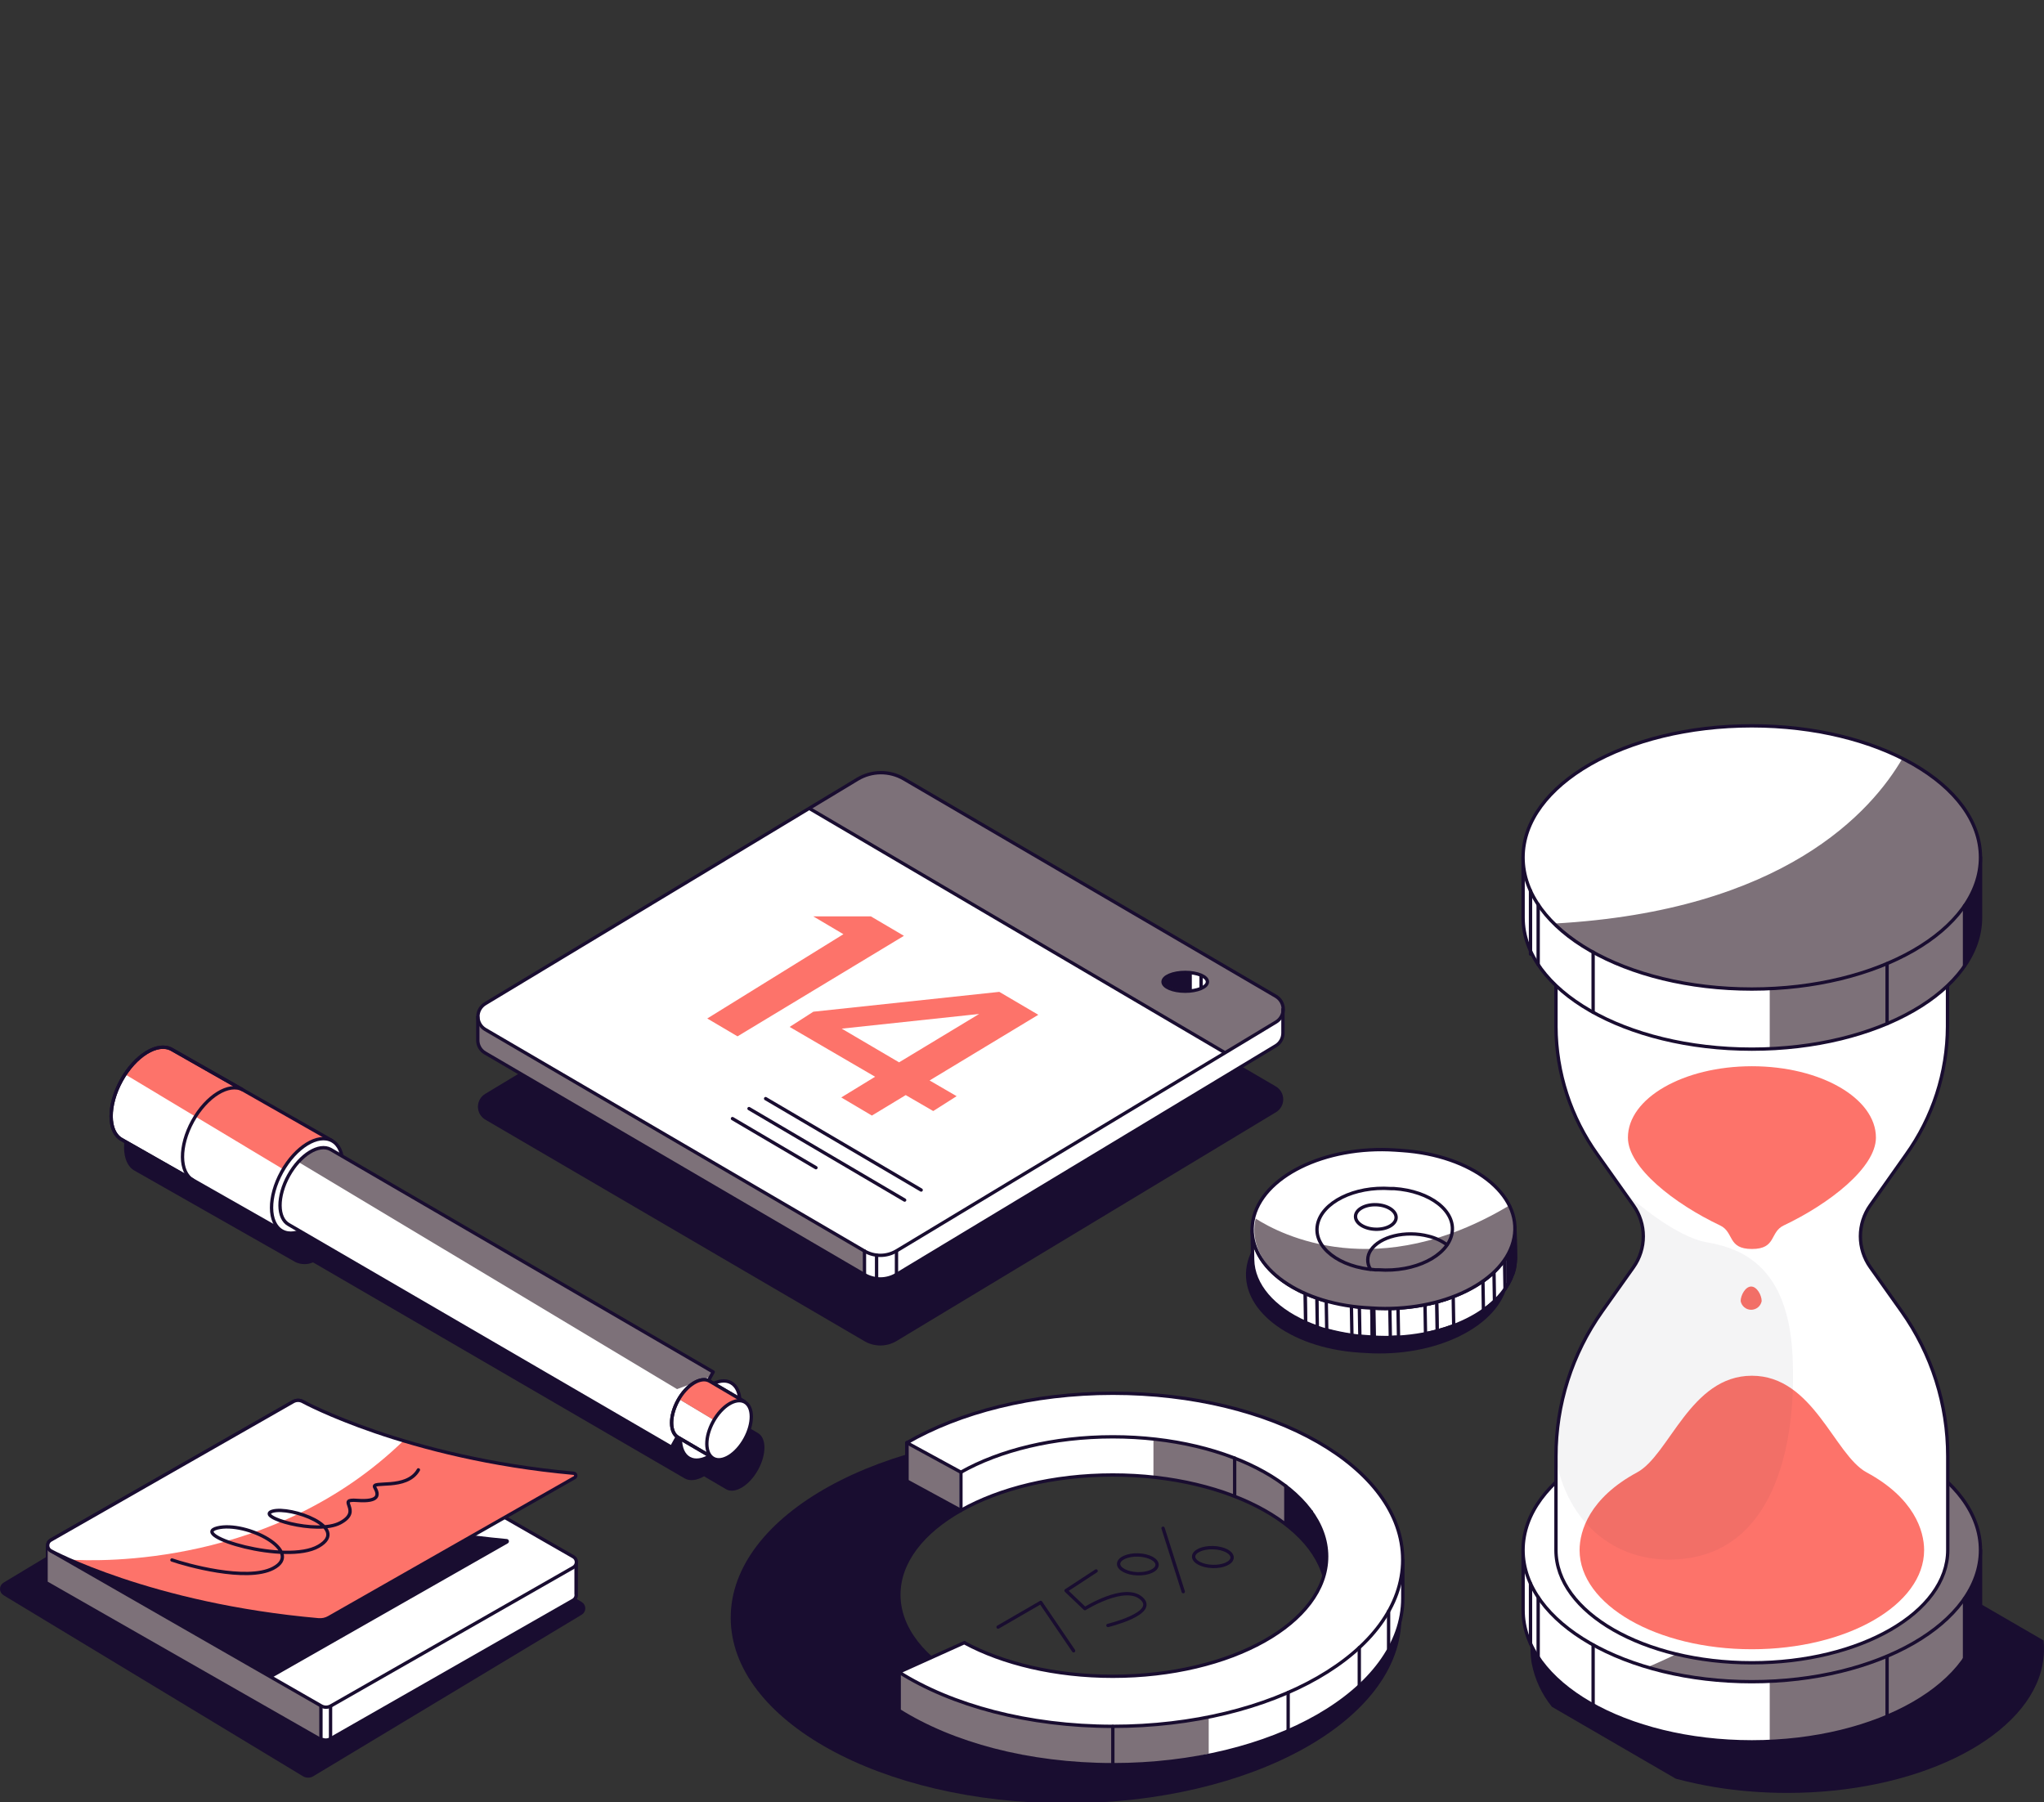 <?xml version="1.0" encoding="UTF-8"?> <svg xmlns="http://www.w3.org/2000/svg" width="490" height="432" viewBox="0 0 490 432" fill="none"><rect x="0" y="0" width="490" height="432" fill="#333333" stroke="none"/><g clip-path="url(#clip0_944_8745)"><path d="M67.739 340.677L139.484 384.065C139.738 384.224 139.947 384.445 140.092 384.707C140.237 384.969 140.313 385.264 140.313 385.564C140.313 385.863 140.237 386.158 140.092 386.42C139.947 386.682 139.738 386.903 139.484 387.062L75.121 425.796C74.741 426.026 74.306 426.147 73.862 426.147C73.418 426.147 72.983 426.026 72.604 425.796L0.829 382.407C0.576 382.248 0.366 382.027 0.221 381.765C0.076 381.503 0 381.209 0 380.909C0 380.61 0.076 380.315 0.221 380.053C0.366 379.791 0.576 379.57 0.829 379.411L65.192 340.677C65.575 340.441 66.016 340.316 66.466 340.316C66.916 340.316 67.357 340.441 67.739 340.677Z" fill="#190D30"></path><path d="M138.097 374.583V382.094C138.151 382.395 138.111 382.705 137.98 382.981C137.849 383.257 137.635 383.485 137.368 383.633L79.227 416.843C78.881 417.039 78.491 417.142 78.093 417.142C77.696 417.142 77.305 417.039 76.96 416.843L12.117 379.577C11.89 379.451 11.701 379.265 11.571 379.04C11.441 378.815 11.374 378.559 11.378 378.299V370.688" fill="white"></path><path d="M138.097 374.583V382.094C138.151 382.395 138.111 382.705 137.98 382.981C137.849 383.257 137.635 383.485 137.368 383.633L79.227 416.843C78.881 417.039 78.491 417.142 78.093 417.142C77.696 417.142 77.305 417.039 76.96 416.843L12.117 379.577C11.89 379.451 11.701 379.265 11.571 379.04C11.441 378.815 11.374 378.559 11.378 378.299V370.688" stroke="#190D30" stroke-width="0.8" stroke-miterlimit="10"></path><path d="M138.097 374.583V382.094C138.151 382.395 138.111 382.705 137.98 382.981C137.849 383.257 137.635 383.485 137.368 383.633L79.227 416.843C78.881 417.039 78.491 417.142 78.093 417.142C77.696 417.142 77.305 417.039 76.96 416.843L12.117 379.577C11.89 379.451 11.701 379.265 11.571 379.04C11.441 378.815 11.374 378.559 11.378 378.299V370.688" fill="white"></path><path d="M138.097 374.583V382.094C138.151 382.395 138.111 382.705 137.98 382.981C137.849 383.257 137.635 383.485 137.368 383.633L79.227 416.843C78.881 417.039 78.491 417.142 78.093 417.142C77.696 417.142 77.305 417.039 76.96 416.843L12.117 379.577C11.89 379.451 11.701 379.265 11.571 379.04C11.441 378.815 11.374 378.559 11.378 378.299V370.688" stroke="#190D30" stroke-width="0.8" stroke-miterlimit="10"></path><path d="M76.641 416.412V408.671L11.44 371.296V379.166L76.641 416.412Z" fill="#7D7179"></path><path d="M72.593 335.997L137.436 373.193C137.662 373.321 137.851 373.507 137.982 373.731C138.113 373.956 138.182 374.211 138.182 374.471C138.182 374.731 138.113 374.987 137.982 375.212C137.851 375.436 137.662 375.622 137.436 375.75L79.295 408.96C78.95 409.156 78.559 409.259 78.162 409.259C77.764 409.259 77.374 409.156 77.028 408.96L12.186 371.765C11.959 371.637 11.771 371.451 11.64 371.226C11.509 371.002 11.44 370.746 11.44 370.486C11.44 370.226 11.509 369.971 11.64 369.746C11.771 369.521 11.959 369.336 12.186 369.208L70.326 335.997C70.672 335.803 71.063 335.701 71.46 335.701C71.857 335.701 72.247 335.803 72.593 335.997V335.997Z" fill="white" stroke="#190D30" stroke-width="0.8" stroke-miterlimit="10"></path><path d="M121.499 368.939C81.357 365.293 56.577 351.759 56.577 351.759C56.229 351.563 55.837 351.46 55.438 351.46C55.039 351.46 54.647 351.563 54.299 351.759L15.685 373.813L65.166 402.199L121.709 369.987C121.814 369.93 121.899 369.841 121.949 369.733C122 369.624 122.015 369.503 121.992 369.385C121.968 369.268 121.908 369.161 121.819 369.081C121.73 369 121.618 368.95 121.499 368.939V368.939Z" fill="#190D30"></path><path d="M72.586 335.995C72.239 335.799 71.846 335.696 71.447 335.696C71.048 335.696 70.656 335.799 70.309 335.995L12.168 369.205C11.942 369.333 11.753 369.519 11.622 369.743C11.491 369.968 11.422 370.224 11.422 370.484C11.422 370.744 11.491 370.999 11.622 371.224C11.753 371.448 11.942 371.634 12.168 371.762C12.168 371.762 35.93 384.747 76.381 388.312C77.225 388.38 78.07 388.196 78.808 387.783L137.738 354.223C137.845 354.164 137.929 354.073 137.979 353.962C138.029 353.851 138.041 353.727 138.014 353.608C137.987 353.49 137.922 353.383 137.829 353.305C137.736 353.227 137.62 353.181 137.498 353.174C97.306 349.529 72.586 335.995 72.586 335.995Z" fill="white"></path><path d="M137.425 353.177C123.626 351.949 109.984 349.342 96.704 345.396C65.681 375.45 24.25 374.361 16.51 373.872C25.119 377.697 46.044 385.638 76.328 388.315C77.172 388.382 78.016 388.198 78.755 387.785L137.685 354.225C137.793 354.166 137.878 354.072 137.927 353.96C137.976 353.847 137.987 353.721 137.957 353.601C137.928 353.482 137.859 353.376 137.763 353.299C137.667 353.222 137.548 353.179 137.425 353.177V353.177Z" fill="#FD736A"></path><path d="M72.586 335.995C72.239 335.799 71.846 335.696 71.447 335.696C71.048 335.696 70.656 335.799 70.309 335.995L12.168 369.205C11.942 369.333 11.753 369.519 11.622 369.743C11.491 369.968 11.422 370.224 11.422 370.484C11.422 370.744 11.491 370.999 11.622 371.224C11.753 371.448 11.942 371.634 12.168 371.762C12.168 371.762 35.93 384.747 76.381 388.312C77.225 388.38 78.07 388.196 78.808 387.783L137.738 354.223C137.845 354.164 137.929 354.073 137.979 353.962C138.029 353.851 138.041 353.727 138.014 353.608C137.987 353.49 137.922 353.383 137.829 353.305C137.736 353.227 137.62 353.181 137.498 353.174C97.306 349.529 72.586 335.995 72.586 335.995Z" stroke="#190D30" stroke-width="0.8" stroke-miterlimit="10"></path><path d="M76.936 408.952V416.603" stroke="#190D30" stroke-width="0.8" stroke-miterlimit="10"></path><path d="M79.242 408.952V416.683" stroke="#190D30" stroke-width="0.8" stroke-miterlimit="10"></path><path d="M41.223 373.966C44.459 375.104 59.121 379.259 65.464 375.963C73.165 371.968 59.021 364.537 52.08 366.295C45.138 368.053 68.57 375.174 76.361 370.679C84.151 366.185 69.609 361.011 65.314 362.279C61.019 363.548 75.961 368.063 81.564 365.066C87.168 362.07 80.316 359.283 85.64 359.683C90.963 360.082 90.863 358.334 89.845 356.576C88.826 354.818 97.485 357.365 100.302 352.361" stroke="#190D30" stroke-width="0.8" stroke-linecap="round" stroke-linejoin="round"></path><g clip-path="url(#clip1_944_8745)"><path d="M231.203 402.975C221.508 397.754 215.477 390.414 215.477 382.301C215.477 374.412 221.161 367.263 230.358 362.073L217.407 355.028C204.952 362.236 197.277 372.157 197.277 383.117C197.277 393.498 204.168 402.96 215.477 410.049" stroke="#190D30" stroke-width="0.8" stroke-linecap="round" stroke-linejoin="round"></path><g style="mix-blend-mode:multiply"><path d="M255.566 343.313C211.162 343.313 175.171 363.23 175.171 387.804C175.171 412.378 211.162 432.295 255.566 432.295C299.971 432.295 335.947 412.378 335.947 387.804C335.947 363.23 299.956 343.313 255.566 343.313ZM266.739 410.998C238.423 410.998 215.474 398.141 215.474 382.302C215.474 366.463 238.423 353.59 266.739 353.59C295.056 353.59 318.004 366.448 318.004 382.302C318.004 398.155 295.04 410.998 266.739 410.998V410.998Z" fill="#190D30"></path></g><path d="M231.199 402.974C240.412 407.942 252.957 410.997 266.768 410.997C295.099 410.997 318.033 398.139 318.033 382.3C318.033 366.462 295.069 353.589 266.768 353.589C252.534 353.589 239.628 356.836 230.355 362.072L217.403 355.027V345.862C217.403 345.862 250.454 343.208 266.768 343.208C277.896 343.208 292.4 343.371 303.121 348.324C322.888 357.43 336.292 373.965 336.292 373.965V383.116C336.292 405.168 305.172 423.039 266.798 423.039C246.488 423.039 228.199 418.026 215.533 410.048V400.897L231.259 402.974H231.199Z" fill="white"></path><path d="M289.761 420.37V411.605C289.761 411.605 269.827 415.683 251.417 412.91C244.18 411.902 225.785 408.09 215.668 401.046C215.668 404.012 215.472 409.944 215.472 409.944C215.472 409.944 229.042 419.658 256.544 422.446C259.725 422.565 275.648 424.3 289.761 420.37Z" fill="#7D7179"></path><path d="M276.512 354.123V344.75C276.512 344.75 322.303 349.763 317.599 377.036C316.423 375.108 310.316 358.083 276.512 354.123Z" fill="#7D7179"></path><path d="M229.981 361.865V352.922L217.647 346.353V355.013L229.981 361.865Z" fill="#7D7179"></path><path d="M231.199 402.974C240.412 407.942 252.957 410.997 266.768 410.997C295.099 410.997 318.033 398.139 318.033 382.3C318.033 366.462 295.069 353.589 266.768 353.589C252.534 353.589 239.628 356.836 230.355 362.072L217.403 355.027V345.862C217.403 345.862 250.454 343.208 266.768 343.208C277.896 343.208 292.4 343.371 303.121 348.324C322.888 357.43 336.292 373.965 336.292 373.965V383.116C336.292 405.168 305.172 423.039 266.798 423.039C246.488 423.039 228.199 418.026 215.533 410.048V400.897L231.259 402.974H231.199Z" stroke="#190D30" stroke-width="0.8" stroke-linecap="round" stroke-linejoin="round"></path><path d="M239.264 390.057L249.487 384.14L257.372 395.737" stroke="#190D30" stroke-width="0.8" stroke-linecap="round" stroke-linejoin="round"></path><path d="M262.77 376.591L255.562 381.307L260.086 385.623C260.086 385.623 269.675 379.602 273.656 383.191C277.637 386.78 265.605 389.657 265.605 389.657" stroke="#190D30" stroke-width="0.8" stroke-linecap="round" stroke-linejoin="round"></path><path d="M278.818 366.358L283.658 381.559" stroke="#190D30" stroke-width="0.8" stroke-linecap="round" stroke-linejoin="round"></path><path d="M277.386 375.16C277.425 373.916 275.393 372.843 272.846 372.764C270.299 372.684 268.202 373.629 268.162 374.873C268.122 376.118 270.155 377.191 272.701 377.27C275.248 377.349 277.346 376.404 277.386 375.16Z" stroke="#190D30" stroke-width="0.8" stroke-linecap="round" stroke-linejoin="round"></path><path d="M295.369 373.408C295.409 372.164 293.377 371.091 290.83 371.012C288.283 370.932 286.186 371.877 286.146 373.121C286.106 374.366 288.138 375.439 290.685 375.518C293.232 375.597 295.329 374.652 295.369 373.408Z" stroke="#190D30" stroke-width="0.8" stroke-linecap="round" stroke-linejoin="round"></path><path d="M217.402 345.862V355.013" stroke="#190D30" stroke-width="0.8" stroke-linecap="round" stroke-linejoin="round"></path><path d="M215.472 410.048V400.883" stroke="#190D30" stroke-width="0.8" stroke-linecap="round" stroke-linejoin="round"></path><path d="M230.359 352.922V362.072" stroke="#190D30" stroke-width="0.8" stroke-linecap="round" stroke-linejoin="round"></path><path d="M231.203 393.824C240.415 398.792 252.96 401.847 266.772 401.847C295.103 401.847 318.037 388.989 318.037 373.135C318.037 357.282 295.073 344.439 266.772 344.439C252.538 344.439 239.631 347.687 230.358 352.922L217.407 345.863C229.997 338.566 247.457 333.999 266.772 333.999C305.145 333.999 336.266 351.795 336.266 373.922C336.266 396.048 305.145 413.845 266.772 413.845C246.462 413.845 228.172 408.832 215.507 400.854L231.233 393.765L231.203 393.824Z" fill="white" stroke="#190D30" stroke-width="0.8" stroke-linecap="round" stroke-linejoin="round"></path><path d="M266.774 413.875V423.025" stroke="#190D30" stroke-width="0.8" stroke-linecap="round" stroke-linejoin="round"></path><path d="M314.374 362.413V371.207" stroke="#190D30" stroke-width="0.8" stroke-linecap="round" stroke-linejoin="round"></path><path d="M308.251 356.259V365.112" stroke="#190D30" stroke-width="0.8" stroke-linecap="round" stroke-linejoin="round"></path><path d="M295.978 349.542V358.454" stroke="#190D30" stroke-width="0.8" stroke-linecap="round" stroke-linejoin="round"></path><path d="M332.884 386.275V395.159" stroke="#190D30" stroke-width="0.8" stroke-linecap="round" stroke-linejoin="round"></path><path d="M325.857 394.981V403.968" stroke="#190D30" stroke-width="0.8" stroke-linecap="round" stroke-linejoin="round"></path><path d="M308.804 405.747V414.897" stroke="#190D30" stroke-width="0.8" stroke-linecap="round" stroke-linejoin="round"></path><path d="M308.355 365.572C312.314 368.622 315.481 372.55 317.598 377.036C319.212 367.619 314.809 360.856 308.355 356.036V365.572Z" fill="#190D30"></path></g><path d="M305.839 260.438L216.659 208.318C214.977 207.337 213.063 206.827 211.116 206.841C209.17 206.854 207.262 207.39 205.594 208.394L116.327 262.219C115.792 262.537 115.348 262.989 115.04 263.531C114.732 264.073 114.57 264.685 114.57 265.308C114.57 265.931 114.732 266.543 115.04 267.085C115.348 267.627 115.792 268.079 116.327 268.397L207.201 321.495C208.365 322.185 209.693 322.549 211.045 322.549C212.398 322.549 213.726 322.185 214.889 321.495L305.828 266.66C306.374 266.345 306.828 265.892 307.144 265.347C307.46 264.801 307.627 264.182 307.628 263.552C307.629 262.922 307.464 262.302 307.15 261.756C306.836 261.209 306.384 260.755 305.839 260.438Z" fill="#190D30"></path><path d="M307.556 241.906V247.661C307.553 248.274 307.391 248.876 307.087 249.409C306.782 249.942 306.345 250.387 305.819 250.701L214.879 305.536C213.716 306.226 212.388 306.59 211.036 306.59C209.683 306.59 208.355 306.226 207.192 305.536L116.318 252.427C115.759 252.109 115.299 251.645 114.985 251.084C114.671 250.524 114.516 249.888 114.537 249.246V243.817L208.267 187.711L307.556 241.906Z" fill="white"></path><path d="M206.96 305.203V299.697L116.282 246.795C115.765 246.351 115.308 245.839 114.924 245.275C114.751 244.819 114.588 245.406 114.588 245.406L114.751 249.401C114.751 249.401 114.805 251.964 116.705 252.963C118.606 253.962 206.96 305.3 206.96 305.3" fill="#7D7179"></path><path d="M305.839 238.827L216.659 186.706C214.977 185.726 213.063 185.216 211.116 185.229C209.17 185.243 207.262 185.779 205.594 186.782L116.327 240.607C115.792 240.926 115.348 241.378 115.04 241.92C114.732 242.461 114.57 243.074 114.57 243.697C114.57 244.32 114.732 244.932 115.04 245.474C115.348 246.015 115.792 246.467 116.327 246.786L207.201 299.883C208.365 300.573 209.693 300.937 211.045 300.937C212.398 300.937 213.726 300.573 214.889 299.883L305.828 245.049C306.374 244.734 306.828 244.281 307.144 243.735C307.46 243.19 307.627 242.571 307.628 241.941C307.629 241.31 307.464 240.691 307.15 240.144C306.836 239.598 306.384 239.143 305.839 238.827V238.827Z" fill="white"></path><path d="M305.875 245.005C306.41 244.687 306.854 244.234 307.162 243.693C307.47 243.151 307.632 242.539 307.632 241.916C307.632 241.293 307.47 240.68 307.162 240.139C306.854 239.597 306.41 239.145 305.875 238.827L216.695 186.706C215.013 185.726 213.099 185.216 211.152 185.229C209.205 185.243 207.298 185.779 205.63 186.782L194.12 193.721L293.594 252.421L305.875 245.005Z" fill="#7D7179"></path><path d="M305.839 238.827L216.659 186.706C214.977 185.726 213.063 185.216 211.116 185.229C209.17 185.243 207.262 185.779 205.594 186.782L116.327 240.607C115.792 240.926 115.348 241.378 115.04 241.92C114.732 242.461 114.57 243.074 114.57 243.697C114.57 244.32 114.732 244.932 115.04 245.474C115.348 246.015 115.792 246.467 116.327 246.786L207.201 299.883C208.365 300.573 209.693 300.937 211.045 300.937C212.398 300.937 213.726 300.573 214.889 299.883L305.828 245.049C306.374 244.734 306.828 244.281 307.144 243.735C307.46 243.19 307.627 242.571 307.628 241.941C307.629 241.31 307.464 240.691 307.15 240.144C306.836 239.598 306.384 239.143 305.839 238.827V238.827Z" stroke="#190D30" stroke-width="0.8" stroke-miterlimit="10"></path><path d="M307.556 241.911V247.666C307.553 248.279 307.391 248.881 307.087 249.414C306.782 249.947 306.345 250.392 305.819 250.706L214.879 305.541C213.716 306.231 212.388 306.595 211.036 306.595C209.683 306.595 208.355 306.231 207.192 305.541L116.318 252.432C115.759 252.114 115.299 251.65 114.985 251.089C114.671 250.529 114.516 249.893 114.537 249.251V243.822" stroke="#190D30" stroke-width="0.8" stroke-linecap="round" stroke-linejoin="round"></path><path d="M207.234 305.595V299.894" stroke="#190D30" stroke-width="0.8" stroke-linecap="round" stroke-linejoin="round"></path><path d="M210.139 306.561V300.871" stroke="#190D30" stroke-width="0.8" stroke-linecap="round" stroke-linejoin="round"></path><path d="M214.911 305.542V300.004" stroke="#190D30" stroke-width="0.8" stroke-linecap="round" stroke-linejoin="round"></path><path d="M248.908 243.269L239.558 237.774L194.985 242.53L189.295 246.179L209.785 258.123L201.673 263.085L209.014 267.429L217.125 262.521L223.716 266.343L229.33 262.781L222.847 259.013L248.908 243.269ZM215.529 254.67L201.782 246.591L234.726 243.073L215.529 254.67Z" fill="#FD736A"></path><path d="M194.956 219.672L202.188 223.951L169.548 244.158L176.801 248.436L216.695 224.341L208.758 219.672H194.956Z" fill="#FD736A"></path><path d="M194.33 193.978L293.435 252.233" stroke="#190D30" stroke-width="0.8" stroke-linecap="round" stroke-linejoin="round"></path><path d="M183.54 263.366L220.828 285.278" stroke="#190D30" stroke-width="0.8" stroke-linecap="round" stroke-linejoin="round"></path><path d="M179.558 265.755L216.867 287.689" stroke="#190D30" stroke-width="0.8" stroke-linecap="round" stroke-linejoin="round"></path><path d="M175.592 268.156L195.604 279.926" stroke="#190D30" stroke-width="0.8" stroke-linecap="round" stroke-linejoin="round"></path><path d="M284.131 237.623C287.07 237.623 289.452 236.611 289.452 235.364C289.452 234.117 287.07 233.105 284.131 233.105C281.193 233.105 278.811 234.117 278.811 235.364C278.811 236.611 281.193 237.623 284.131 237.623Z" fill="white" stroke="#190D30" stroke-width="0.8" stroke-linecap="round" stroke-linejoin="round"></path><path d="M287.934 233.951V236.752" stroke="#190D30" stroke-width="0.8" stroke-linecap="round" stroke-linejoin="round"></path><path d="M285.311 233.333V237.46" stroke="#190D30" stroke-width="0.8" stroke-linecap="round" stroke-linejoin="round"></path><path d="M285.146 237.362V233.356C283.827 233.298 282.506 233.338 281.193 233.475C280.353 233.65 279.609 234.134 279.109 234.832C278.978 235.234 278.707 235.918 279.109 236.233C280.208 236.703 281.35 237.067 282.518 237.319C283.343 237.471 284.853 237.558 284.853 237.558" fill="#190D30"></path><path d="M174.118 357.038L168.779 353.905C167.064 354.896 165.352 355.138 164.081 354.38L75.041 302.617C74.367 302.915 73.636 303.061 72.899 303.046C72.163 303.031 71.438 302.856 70.777 302.531L32.274 280.646C28.944 278.839 28.878 272.438 32.181 266.467C35.483 260.496 40.886 257.153 44.234 259.011L82.742 280.906C83.394 281.311 83.947 281.859 84.36 282.507C84.773 283.155 85.035 283.887 85.127 284.65L174.064 336.361C174.708 336.79 175.236 337.373 175.6 338.056C175.965 338.74 176.154 339.503 176.151 340.277L181.659 343.511C183.76 344.672 183.791 348.645 181.719 352.376C179.647 356.108 176.218 358.2 174.118 357.038Z" fill="#190D30"></path><path d="M67.694 295.077L29.186 273.182C25.828 271.329 25.795 264.984 29.092 259.004C32.389 253.023 37.803 249.698 41.15 251.557L79.675 273.479" fill="white"></path><path d="M41.161 251.561L79.685 273.483L73.917 283.924L29.998 257.545C33.324 252.518 38.093 249.864 41.161 251.561Z" fill="#FD736A"></path><path d="M67.694 295.077L29.186 273.182C25.828 271.329 25.795 264.984 29.092 259.004C32.389 253.023 37.803 249.698 41.15 251.557L79.675 273.479" stroke="#190D30" stroke-width="0.8" stroke-miterlimit="10"></path><path d="M79.701 287.653C76.397 293.626 70.999 296.962 67.643 295.106C64.288 293.25 64.246 286.904 67.549 280.932C70.853 274.959 76.251 271.622 79.607 273.479C82.963 275.335 83.004 281.681 79.701 287.653Z" fill="white" stroke="#190D30" stroke-width="0.8" stroke-miterlimit="10"></path><path d="M170.976 328.898L79.27 275.554C76.477 274.009 71.98 276.792 69.198 281.791C66.416 286.791 66.44 292.085 69.28 293.602L160.981 346.937L170.976 328.898Z" fill="white"></path><path d="M162.306 333.007L71.561 278.573L71.602 278.45C74.164 275.653 77.199 274.386 79.284 275.543L170.99 328.887L170.397 330.013L162.306 333.007Z" fill="#7D7179"></path><path d="M170.976 328.898L79.27 275.554C76.477 274.009 71.98 276.792 69.198 281.791C66.416 286.791 66.44 292.085 69.28 293.602L160.981 346.937L170.976 328.898Z" stroke="#190D30" stroke-width="0.8" stroke-linecap="round" stroke-linejoin="round"></path><path d="M175.337 343.346C172.579 348.354 168.061 351.158 165.245 349.607C162.429 348.057 162.382 342.739 165.141 337.73C167.899 332.722 172.417 329.918 175.233 331.469C178.049 333.019 178.096 338.337 175.337 343.346Z" fill="white" stroke="#190D30" stroke-width="0.804" stroke-miterlimit="10"></path><path d="M171.089 349.572L162.596 344.593C160.496 343.431 160.47 339.469 162.527 335.733C164.584 331.997 167.971 329.918 170.065 331.07L178.594 336.09" fill="white"></path><path d="M171.089 349.572L162.596 344.593C160.496 343.431 160.47 339.469 162.527 335.733C164.584 331.997 167.971 329.918 170.065 331.07L178.594 336.09" stroke="#190D30" stroke-width="0.8" stroke-miterlimit="10"></path><path d="M170.067 331.076L178.596 336.096L174.951 342.7L162.778 335.396C164.834 331.873 168.014 329.975 170.067 331.076Z" fill="#7D7179"></path><path d="M170.067 331.076L178.596 336.096L174.951 342.7L162.778 335.396C164.834 331.873 168.014 329.975 170.067 331.076Z" fill="#FD736A"></path><path d="M171.089 349.572L162.596 344.593C160.496 343.431 160.47 339.469 162.527 335.733C164.584 331.997 167.971 329.918 170.065 331.07L178.594 336.09" stroke="#190D30" stroke-width="0.8" stroke-miterlimit="10"></path><path d="M178.574 344.96C176.507 348.696 173.133 350.783 171.036 349.624C168.94 348.464 168.915 344.496 170.981 340.76C173.048 337.025 176.422 334.937 178.519 336.097C180.615 337.257 180.64 341.225 178.574 344.96Z" fill="white" stroke="#190D30" stroke-width="0.8" stroke-miterlimit="10"></path><path d="M29.186 273.182C25.828 271.329 25.795 264.984 29.092 259.004C32.389 253.023 37.803 249.698 41.15 251.557L58.262 261.28C54.905 259.427 49.501 262.77 46.199 268.741C42.897 274.713 42.945 281.061 46.293 282.92L29.186 273.182Z" stroke="#190D30" stroke-width="0.8" stroke-miterlimit="10"></path><g style="mix-blend-mode:multiply"><path d="M366.901 395.376C366.904 396.516 367.003 397.654 367.2 398.777C367.933 402.583 369.595 406.151 372.041 409.166L401.73 426.399C407.749 428.004 413.907 429.04 420.122 429.494C422.845 429.698 425.62 429.808 428.447 429.808C459.185 429.808 484.629 417.217 489.249 400.749C489.746 398.992 489.999 397.176 490 395.351C490.002 394.649 489.965 393.948 489.889 393.251L434.389 361.063C432.425 360.952 430.427 360.901 428.412 360.901C424.86 360.901 421.376 361.071 417.995 361.394C416.954 361.488 415.929 361.607 414.904 361.735C406.649 362.705 398.572 364.829 390.912 368.043C383.936 371.036 378.147 374.844 374.006 379.248C372.353 380.968 370.919 382.884 369.736 384.953C367.894 388.122 366.917 391.715 366.901 395.376Z" fill="#190D30"></path></g><path d="M365.129 386.013C365.129 403.433 389.677 417.563 419.963 417.563C450.249 417.563 474.788 403.433 474.788 386.013V371.603H365.129V386.013Z" fill="white"></path><path d="M474.788 386.013C474.788 402.609 452.52 416.194 424.25 417.47V403.153L454.902 371.603H474.788V386.013Z" fill="#7D7179"></path><path d="M365.129 386.013C365.129 403.433 389.677 417.563 419.963 417.563C450.249 417.563 474.788 403.433 474.788 386.013V371.603H365.129V386.013Z" stroke="#190D30" stroke-width="0.8" stroke-linecap="round" stroke-linejoin="round"></path><path d="M419.945 403.145C389.666 403.145 365.12 389.019 365.12 371.595C365.12 354.17 389.666 340.044 419.945 340.044C450.224 340.044 474.771 354.17 474.771 371.595C474.771 389.019 450.224 403.145 419.945 403.145Z" fill="white"></path><path d="M394.937 399.667C395.398 399.48 443.213 379.994 458.164 348.979C468.41 354.71 474.788 362.718 474.788 371.594C474.788 389.014 450.24 403.144 419.963 403.144C411.497 403.184 403.069 402.013 394.937 399.667V399.667Z" fill="#7D7179"></path><path d="M419.945 403.145C389.666 403.145 365.12 389.019 365.12 371.595C365.12 354.17 389.666 340.044 419.945 340.044C450.224 340.044 474.771 354.17 474.771 371.595C474.771 389.019 450.224 403.145 419.945 403.145Z" stroke="#190D30" stroke-width="0.8" stroke-linecap="round" stroke-linejoin="round"></path><path d="M373.005 236.278V246.098C373.05 257.135 376.542 267.884 382.995 276.857L391.584 288.972C393.118 291.14 393.942 293.726 393.942 296.377C393.942 299.029 393.118 301.615 391.584 303.783L384.045 314.41C376.851 324.573 372.994 336.705 373.005 349.14V371.601C373.005 386.513 394.018 398.612 419.966 398.612C445.915 398.612 466.928 386.513 466.928 371.601V349.123C466.939 336.688 463.082 324.556 455.888 314.393L448.348 303.766C446.814 301.598 445.991 299.012 445.991 296.36C445.991 293.709 446.814 291.123 448.348 288.955L456.887 276.857C463.338 267.883 466.826 257.134 466.868 246.098V236.278H373.005Z" fill="white" stroke="#190D30" stroke-width="0.8" stroke-linecap="round" stroke-linejoin="round"></path><path d="M417.281 311.899C417.39 312.485 417.702 313.014 418.162 313.396C418.622 313.777 419.202 313.986 419.8 313.986C420.399 313.986 420.979 313.777 421.439 313.396C421.899 313.014 422.211 312.485 422.319 311.899C422.319 310.513 421.192 308.413 419.8 308.413C418.409 308.413 417.281 310.513 417.281 311.899Z" fill="#FD736A"></path><path d="M365.129 219.966C365.129 237.386 389.677 251.508 419.963 251.508C450.249 251.508 474.788 237.386 474.788 219.966V205.513H365.129V219.966Z" fill="white"></path><path d="M474.788 219.747C474.788 236.343 452.52 249.929 424.25 251.204V236.895L454.902 205.345H474.788V219.747Z" fill="#7D7179"></path><path d="M365.129 219.966C365.129 237.386 389.677 251.508 419.963 251.508C450.249 251.508 474.788 237.386 474.788 219.966V205.513H365.129V219.966Z" stroke="#190D30" stroke-width="0.8" stroke-linecap="round" stroke-linejoin="round"></path><path d="M419.945 237.1C389.666 237.1 365.12 222.975 365.12 205.55C365.12 188.125 389.666 174 419.945 174C450.224 174 474.771 188.125 474.771 205.55C474.771 222.975 450.224 237.1 419.945 237.1Z" fill="white"></path><path d="M456.065 181.803C467.541 187.592 474.85 196.077 474.85 205.548C474.85 222.968 450.302 237.09 420.024 237.09C399.78 237.09 382.114 230.782 372.619 221.396C427.684 218.352 448.731 194.462 456.065 181.803Z" fill="#7D7179"></path><path d="M419.945 237.1C389.666 237.1 365.12 222.975 365.12 205.55C365.12 188.125 389.666 174 419.945 174C450.224 174 474.771 188.125 474.771 205.55C474.771 222.975 450.224 237.1 419.945 237.1Z" stroke="#190D30" stroke-width="0.8" stroke-linecap="round" stroke-linejoin="round"></path><path d="M419.985 255.602C403.566 255.602 390.254 263.254 390.254 272.708C390.254 279.9 401.415 288.589 412.352 293.767C415.768 295.382 414.06 299.412 419.985 299.412C425.911 299.412 424.194 295.382 427.61 293.767C438.548 288.589 449.708 279.9 449.708 272.708C449.708 263.254 436.396 255.602 419.985 255.602Z" fill="#FD736A"></path><path d="M419.969 329.798C405.206 329.798 400.211 348.783 392.458 352.966C381.059 359.121 378.668 366.977 378.668 371.602C378.668 384.728 397.154 395.364 419.969 395.364C442.783 395.364 461.261 384.728 461.261 371.602C461.261 366.977 458.869 359.121 447.479 352.966C439.718 348.783 434.723 329.798 419.969 329.798Z" fill="#FD736A"></path><g style="mix-blend-mode:multiply" opacity="0.05"><path d="M373.027 349.121C373.016 336.686 376.872 324.554 384.066 314.391L391.606 303.764C393.14 301.596 393.963 299.01 393.963 296.358C393.963 293.707 393.14 291.121 391.606 288.953L389.3 285.697C391.76 287.916 401.775 296.563 409.263 297.838C417.87 299.3 428.629 303.874 429.705 324.806C430.78 345.737 425.598 370.282 404.943 373.495C389.864 375.842 376.313 367.204 373.009 349.852L373.027 349.121Z" fill="#190D30"></path></g><path d="M470.946 217.13V231.54" stroke="#190D30" stroke-width="0.8" stroke-linecap="round" stroke-linejoin="round"></path><path d="M452.383 231.001V245.412" stroke="#190D30" stroke-width="0.8" stroke-linecap="round" stroke-linejoin="round"></path><path d="M366.903 213.53V228.731" stroke="#190D30" stroke-width="0.8" stroke-linecap="round" stroke-linejoin="round"></path><path d="M368.737 216.817V231.228" stroke="#190D30" stroke-width="0.8" stroke-linecap="round" stroke-linejoin="round"></path><path d="M381.913 228.261V242.672" stroke="#190D30" stroke-width="0.8" stroke-linecap="round" stroke-linejoin="round"></path><path d="M470.946 383.216V397.593" stroke="#190D30" stroke-width="0.8" stroke-linecap="round" stroke-linejoin="round"></path><path d="M452.383 397.092V411.503" stroke="#190D30" stroke-width="0.8" stroke-linecap="round" stroke-linejoin="round"></path><path d="M366.903 379.62V393.996" stroke="#190D30" stroke-width="0.8" stroke-linecap="round" stroke-linejoin="round"></path><path d="M368.737 382.894V397.313" stroke="#190D30" stroke-width="0.8" stroke-linecap="round" stroke-linejoin="round"></path><path d="M381.913 394.351V408.77" stroke="#190D30" stroke-width="0.8" stroke-linecap="round" stroke-linejoin="round"></path><path d="M471.096 217.133V231.187C471.096 231.187 474.972 225.805 474.809 220.415C474.69 216.087 474.708 208.342 474.708 208.342C474.708 208.342 473.119 214.897 471.096 217.133Z" fill="#190D30"></path><path d="M471.096 383.13V397.192C471.096 397.192 474.972 391.81 474.809 386.42C474.69 382.084 474.708 374.348 474.708 374.348C474.708 374.348 473.119 380.911 471.096 383.13Z" fill="#190D30"></path><g clip-path="url(#clip2_944_8745)"><g style="mix-blend-mode:multiply"><g style="mix-blend-mode:multiply"><path d="M334.549 286.581C351.393 287.711 363.447 297.077 361.463 307.506C359.478 317.936 344.261 325.478 327.377 324.348L325.816 324.254C308.972 323.124 296.918 313.745 298.902 303.316C300.887 292.886 316.104 285.357 332.988 286.474L334.549 286.581Z" fill="#190D30"></path></g></g><path d="M336.287 282.483C353.131 283.614 365.185 292.979 363.2 303.409C361.215 313.838 345.999 321.381 329.115 320.263L327.553 320.157C310.709 319.026 298.655 309.661 300.64 299.218C302.624 288.775 317.841 281.259 334.725 282.377L336.287 282.483Z" fill="white"></path><path d="M325.876 313.359L325.995 320.303C325.347 320.303 324.672 320.17 324.09 320.09L323.971 313.133C324.606 313.226 325.294 313.293 325.876 313.359Z" fill="white" stroke="#190D30" stroke-width="0.8" stroke-linecap="round" stroke-linejoin="round"></path><path d="M317.939 311.948L318.058 318.892C317.282 318.68 316.515 318.44 315.756 318.174L315.637 311.23C316.395 311.478 317.163 311.718 317.939 311.948Z" fill="white" stroke="#190D30" stroke-width="0.8" stroke-linecap="round" stroke-linejoin="round"></path><path d="M315.684 311.191L315.803 318.135C314.824 317.802 313.884 317.43 312.984 317.031L312.865 310.073C313.747 310.472 314.687 310.845 315.684 311.191Z" fill="white" stroke="#190D30" stroke-width="0.8" stroke-linecap="round" stroke-linejoin="round"></path><path d="M312.86 310.073L312.979 317.031C305.292 313.612 300.396 308.078 300.29 301.945L300.171 294.988C300.277 301.12 305.172 306.668 312.86 310.073Z" fill="white" stroke="#190D30" stroke-width="0.8" stroke-linecap="round" stroke-linejoin="round"></path><path d="M363.168 294.283L363.287 301.24C363.301 302.057 363.23 302.873 363.075 303.675C361.091 314.117 345.874 321.66 328.977 320.529L328.857 313.572C345.715 314.703 360.971 307.16 362.956 296.731C363.111 295.924 363.182 295.104 363.168 294.283V294.283Z" fill="white"></path><path d="M363.167 294.283L363.286 301.24C363.286 301.413 363.286 301.586 363.286 301.759L363.167 294.802C363.167 294.629 363.167 294.456 363.167 294.283Z" fill="white" stroke="#190D30" stroke-width="0.8" stroke-linecap="round" stroke-linejoin="round"></path><path d="M363.158 294.801L363.277 301.759C363.277 302.144 363.277 302.53 363.198 302.929L363.079 295.972C363.125 295.583 363.152 295.193 363.158 294.801Z" fill="white" stroke="#190D30" stroke-width="0.8" stroke-linecap="round" stroke-linejoin="round"></path><path d="M363.08 295.986L363.199 302.943L363.08 303.688C363.08 303.835 363.014 303.981 362.987 304.127L362.868 297.17C362.868 297.023 362.934 296.89 362.961 296.744L363.08 295.986Z" fill="white" stroke="#190D30" stroke-width="0.8" stroke-linecap="round" stroke-linejoin="round"></path><path d="M362.927 297.156L363.047 304.113C362.954 304.499 362.848 304.898 362.716 305.284L362.597 298.326C362.727 297.942 362.837 297.551 362.927 297.156" fill="white"></path><path d="M362.927 297.156L363.047 304.113C362.954 304.499 362.848 304.898 362.716 305.284L362.597 298.326C362.727 297.942 362.837 297.551 362.927 297.156" stroke="#190D30" stroke-width="0.8" stroke-linecap="round" stroke-linejoin="round"></path><path d="M362.529 298.327L362.648 305.284C362.516 305.683 362.37 306.082 362.198 306.468L362.079 299.511C362.251 299.125 362.396 298.726 362.529 298.327Z" fill="white" stroke="#190D30" stroke-width="0.8" stroke-linecap="round" stroke-linejoin="round"></path><path d="M362.083 299.511L362.201 306.469C362.016 306.881 361.818 307.293 361.593 307.693L361.474 300.735C361.699 300.336 361.897 299.924 362.083 299.511Z" fill="white" stroke="#190D30" stroke-width="0.8" stroke-linecap="round" stroke-linejoin="round"></path><path d="M361.469 300.735L361.589 307.692C361.351 308.118 361.086 308.562 360.795 309.023L360.676 302.065C360.967 301.638 361.232 301.194 361.469 300.735" fill="white"></path><path d="M361.469 300.735L361.589 307.692C361.351 308.118 361.086 308.562 360.795 309.023L360.676 302.065C360.967 301.638 361.232 301.194 361.469 300.735" stroke="#190D30" stroke-width="0.8" stroke-linecap="round" stroke-linejoin="round"></path><path d="M358.146 304.965L358.266 311.923C357.435 312.706 356.55 313.431 355.619 314.091L355.5 307.147C356.431 306.482 357.316 305.753 358.146 304.965Z" fill="white" stroke="#190D30" stroke-width="0.8" stroke-linecap="round" stroke-linejoin="round"></path><path d="M348.372 310.845L348.491 317.803C347.247 318.268 345.937 318.694 344.522 319.066L344.402 312.109C345.748 311.762 347.073 311.34 348.372 310.845" fill="white"></path><path d="M348.372 310.845L348.491 317.803C347.247 318.268 345.937 318.694 344.522 319.066L344.402 312.109C345.748 311.762 347.073 311.34 348.372 310.845" stroke="#190D30" stroke-width="0.8" stroke-linecap="round" stroke-linejoin="round"></path><path d="M344.405 312.109L344.525 319.066C343.612 319.306 342.685 319.532 341.732 319.718L341.613 312.761C342.566 312.574 343.492 312.362 344.405 312.109Z" fill="white" stroke="#190D30" stroke-width="0.8" stroke-linecap="round" stroke-linejoin="round"></path><path d="M335.141 313.599L335.26 320.556C334.612 320.556 333.937 320.556 333.302 320.636L333.183 313.679C333.844 313.679 334.506 313.678 335.141 313.599Z" fill="white" stroke="#190D30" stroke-width="0.8" stroke-linecap="round" stroke-linejoin="round"></path><path d="M329.347 313.612L329.466 320.556H328.977L328.857 313.599H329.347" fill="white"></path><path d="M329.347 313.612L329.466 320.556H328.977L328.857 313.599H329.347" stroke="#190D30" stroke-width="0.8" stroke-linecap="round" stroke-linejoin="round"></path><path d="M363.168 294.283L363.287 301.24C363.301 302.057 363.23 302.873 363.075 303.675C361.091 314.117 345.874 321.66 328.977 320.529L328.857 313.572C345.715 314.703 360.971 307.16 362.956 296.731C363.111 295.924 363.182 295.104 363.168 294.283V294.283Z" stroke="#190D30" stroke-width="0.8" stroke-linecap="round" stroke-linejoin="round"></path><path d="M336.029 275.805C352.886 276.936 364.928 286.301 362.956 296.73C360.984 307.16 345.755 314.703 328.857 313.572L327.309 313.479C310.452 312.348 298.411 302.983 300.382 292.54C302.354 282.097 317.584 274.581 334.481 275.698L336.029 275.805Z" fill="white"></path><path d="M362.998 296.824C363.498 294.152 363.078 291.388 361.807 288.988C330.236 307.905 307.16 296.052 301.02 292.128C301.02 292.301 300.928 292.487 300.901 292.673C298.93 303.023 310.891 312.322 327.616 313.439L329.164 313.545C345.876 314.61 361.027 307.173 362.998 296.824Z" fill="#7D7179"></path><path d="M336.029 275.805C352.886 276.936 364.928 286.301 362.956 296.73C360.984 307.16 345.755 314.703 328.857 313.572L327.309 313.479C310.452 312.348 298.411 302.983 300.382 292.54C302.354 282.097 317.584 274.581 334.481 275.698L336.029 275.805Z" stroke="#190D30" stroke-width="0.8" stroke-linecap="round" stroke-linejoin="round"></path><path d="M318.103 318.853C320.073 319.391 322.074 319.804 324.096 320.09" stroke="#190D30" stroke-width="0.8" stroke-linecap="round" stroke-linejoin="round"></path><path d="M326.006 320.303C326.006 320.303 327.554 320.449 328.983 320.529" stroke="#190D30" stroke-width="0.8" stroke-linecap="round" stroke-linejoin="round"></path><path d="M334.191 284.931C342.872 285.516 349.09 290.345 348.072 295.719C347.053 301.094 339.18 305.031 330.5 304.406H329.692C321.012 303.821 314.806 298.992 315.825 293.617C316.844 288.243 324.704 284.305 333.397 284.931H334.191Z" stroke="#190D30" stroke-width="0.8" stroke-linecap="round" stroke-linejoin="round"></path><path d="M334.685 291.915C334.742 290.292 332.61 288.899 329.922 288.804C327.234 288.708 325.009 289.946 324.952 291.568C324.895 293.191 327.027 294.584 329.715 294.68C332.402 294.776 334.628 293.538 334.685 291.915Z" stroke="#190D30" stroke-width="0.8" stroke-linecap="round" stroke-linejoin="round"></path><path d="M328.523 304.261C328.09 303.575 327.868 302.777 327.885 301.965C327.901 301.154 328.156 300.365 328.616 299.698C330.76 296.425 336.952 294.909 342.443 296.346C344.04 296.73 345.547 297.426 346.876 298.394" stroke="#190D30" stroke-width="0.8" stroke-linecap="round" stroke-linejoin="round"></path></g></g><defs><clipPath id="clip0_944_8745"><rect width="490" height="432" fill="white"></rect></clipPath><clipPath id="clip1_944_8745"><rect width="161.696" height="98.814" fill="white" transform="translate(175.171 333.45)"></rect></clipPath><clipPath id="clip2_944_8745"><rect width="65.127" height="49.407" fill="white" transform="translate(298.688 275.06)"></rect></clipPath></defs></svg> 